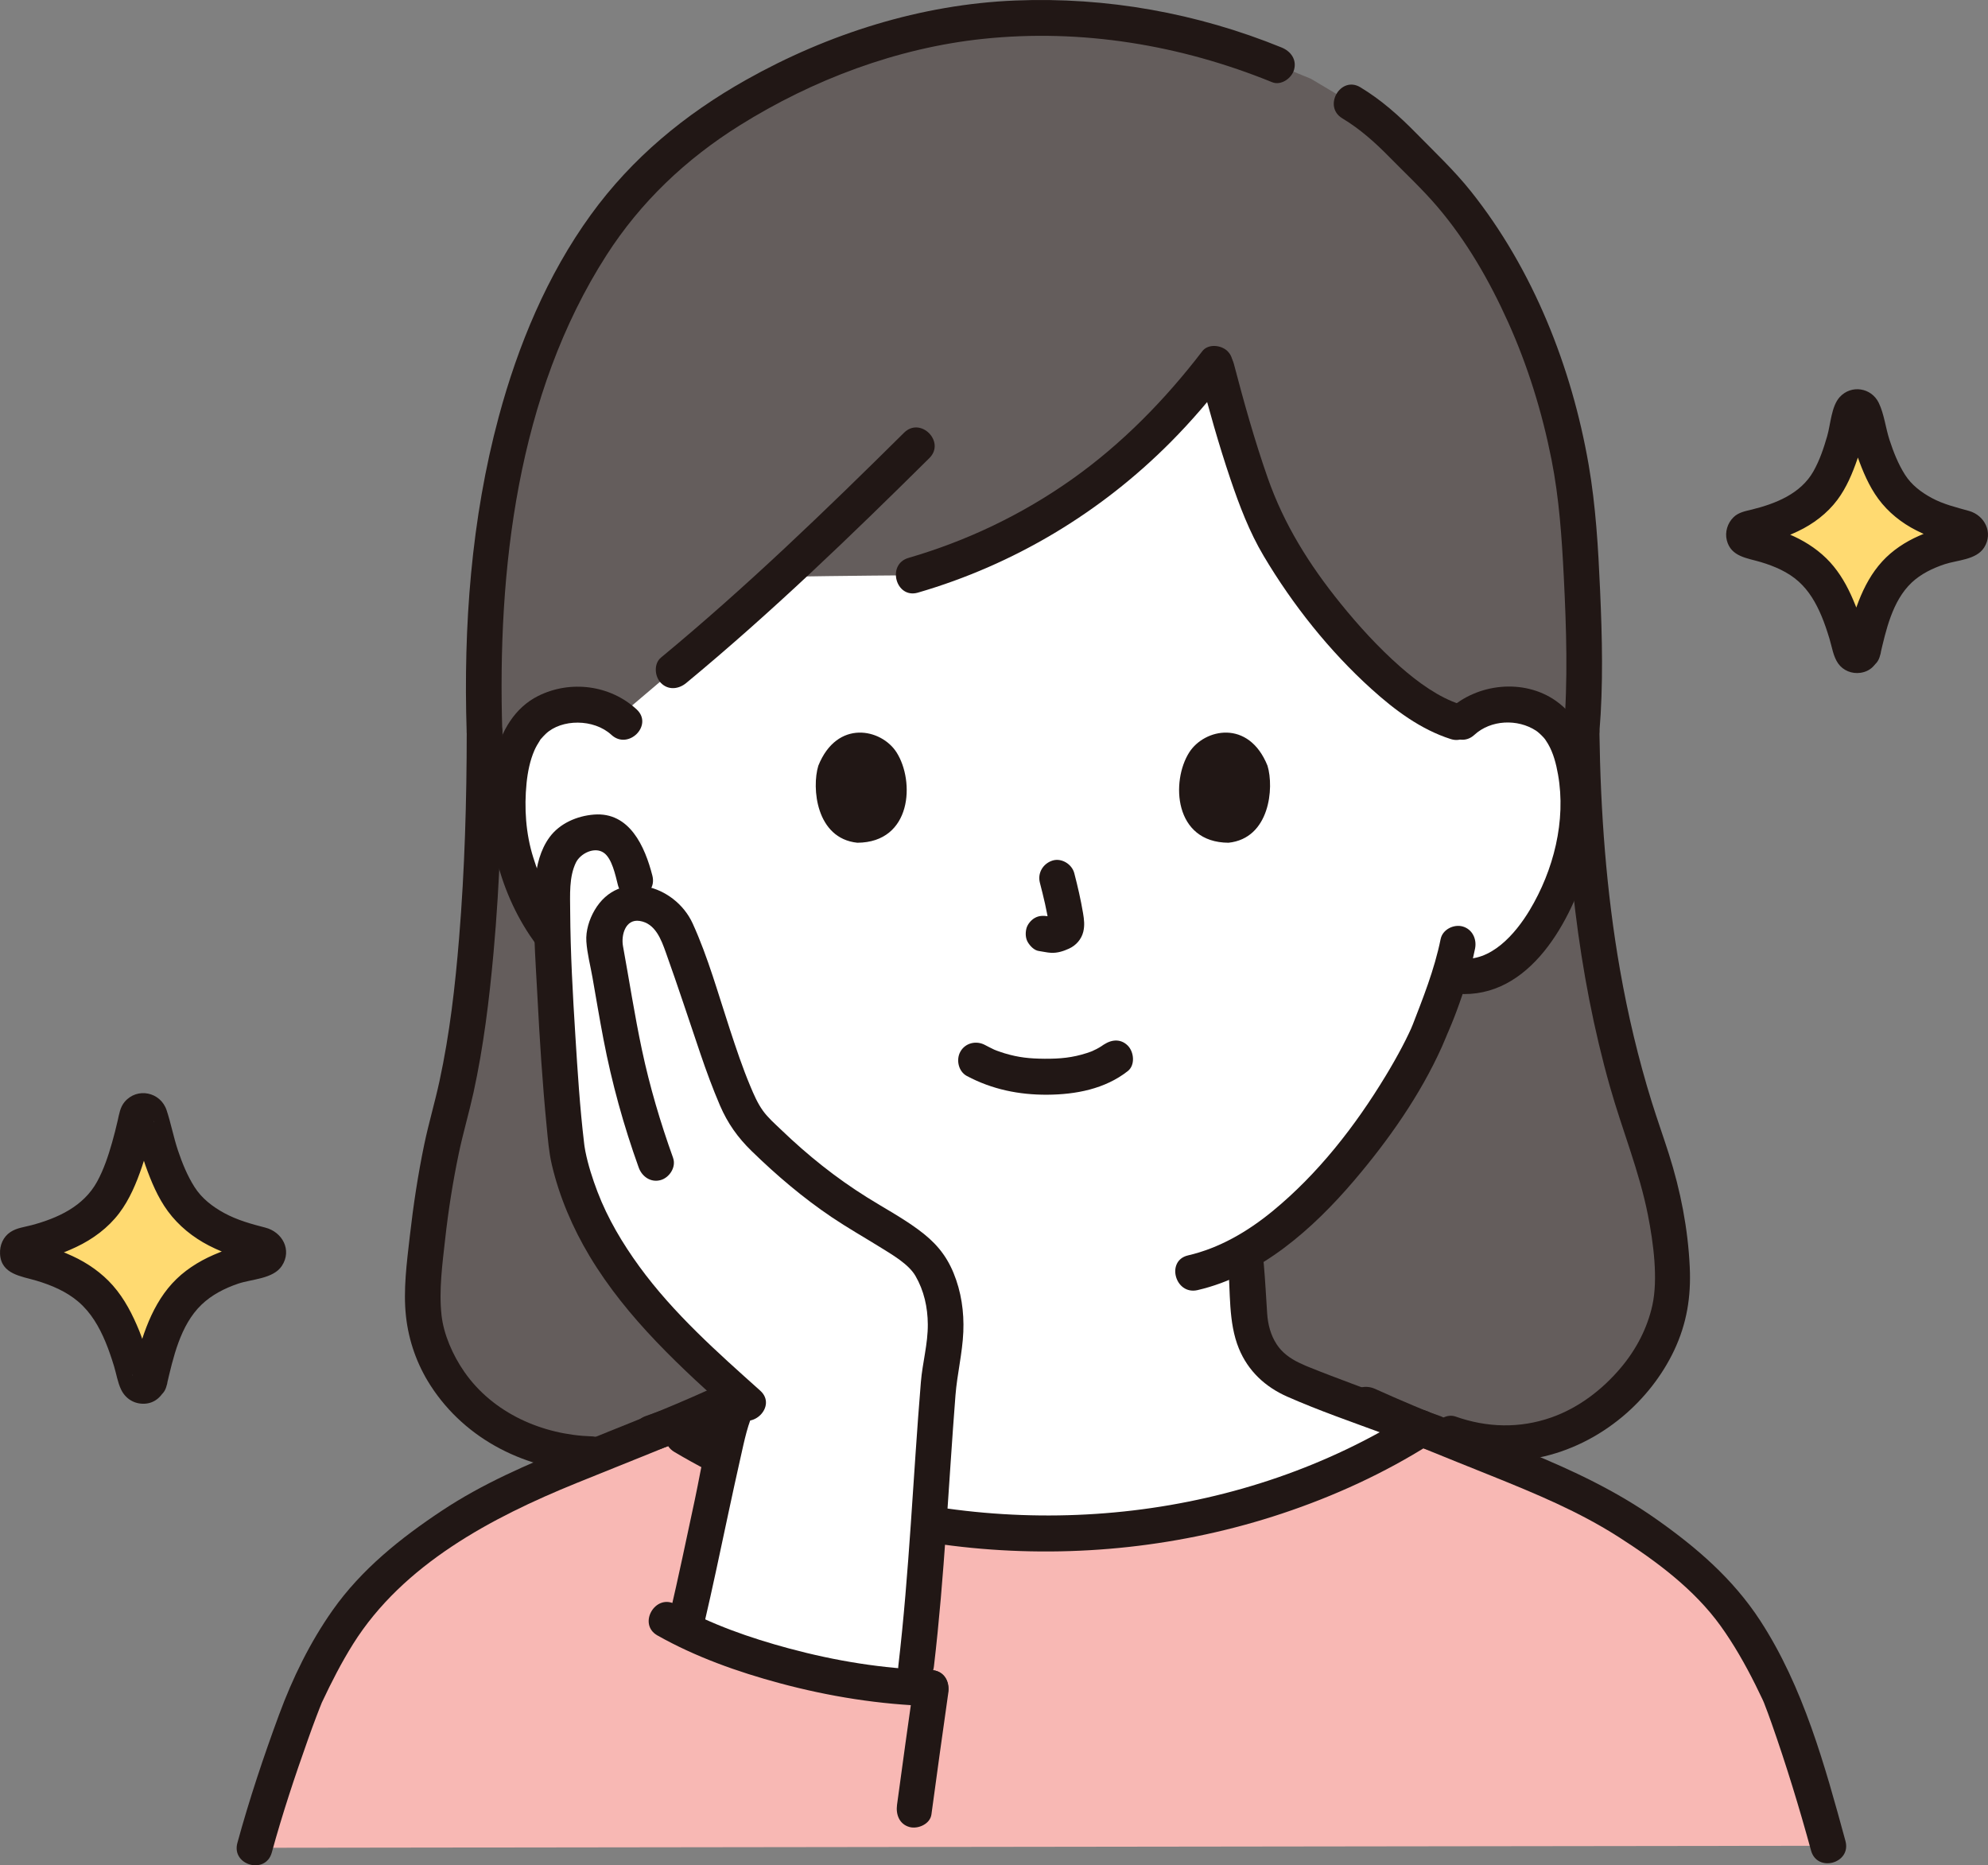 <svg width="97" height="91" viewBox="0 0 97 91" fill="none" xmlns="http://www.w3.org/2000/svg">
<rect x="0" y="0" width="97" height="91" fill="#808080" stroke="none"/>
<g clip-path="url(#clip0_2844_16215)">
<path d="M28.864 70.952C23.842 70.829 20.613 67.023 20.639 63.507C20.665 61 21.248 56.9 21.927 54.433C22.924 50.833 23.64 44.498 23.64 35.714C23.214 22.754 26.592 13.356 31.92 8.211C35.131 5.109 42.368 0.883 50.499 0.883C55.458 0.883 58.95 1.793 62.302 3.164L63.959 3.841C64.946 4.428 65.933 5.015 65.933 5.015C67.506 5.951 68.067 6.752 69.686 8.328C73.752 12.285 76.577 19.403 77.027 25.779C77.157 27.618 77.456 32.403 77.168 35.715C77.313 46.658 79.313 52.784 80.345 55.799C81.173 58.217 81.576 60.149 81.599 62.654C81.635 66.75 76.589 72.055 70.787 69.955L28.864 70.952L28.864 70.952Z" fill="#645D5C"/>
<path d="M12.422 90.146C13.088 87.697 14.538 83.481 15.034 82.44C16.048 80.294 17.293 78.169 19.086 76.663C21.079 74.999 22.785 73.81 25.3 72.594C27.458 71.65 30.15 70.617 32.589 69.606C37.416 72.704 44.078 74.825 51.025 74.825C57.972 74.825 64.573 72.737 69.367 69.683C71.755 70.668 74.368 71.673 76.472 72.593C78.987 73.809 80.693 74.999 82.686 76.663C84.479 78.169 85.724 80.293 86.738 82.44C87.234 83.48 88.54 87.599 89.205 90.048L12.422 90.146Z" fill="#F8B8B4"/>
<path d="M65.769 71.635C61.51 73.592 56.389 74.825 51.025 74.825C44.434 74.825 38.098 72.915 33.34 70.076C33.34 70.076 33.057 69.853 32.71 69.581C34.593 68.897 38.166 67.569 38.625 67.331C40.089 66.726 40.723 65.508 40.809 64.163C40.886 62.961 40.921 62.134 41.041 61.045C39.086 59.972 37.304 58.387 35.598 56.328C33.151 53.373 31.757 50.191 30.988 47.554C29.938 47.826 28.802 47.433 28.05 46.811C26.351 45.409 25.646 43.453 25.216 42.175C24.609 40.37 24.57 37.453 25.475 35.869C25.779 35.339 26.483 34.436 28.139 34.377C28.796 34.353 29.549 34.53 30.167 34.992C31.378 33.963 32.864 32.701 32.864 32.701C34.556 31.305 36.304 29.757 38.056 28.141C41.163 28.087 44.557 28.065 44.557 28.065C50.601 26.323 55.467 22.758 59.299 17.728C60.051 20.641 61.111 24.268 62.044 26.032C63.413 28.622 67.77 34.431 71.281 35.282C71.94 34.602 72.854 34.349 73.633 34.377C75.289 34.436 75.993 35.339 76.296 35.87C77.201 37.453 77.163 40.37 76.555 42.175C76.125 43.453 75.42 45.409 73.722 46.812C73.022 47.389 71.992 47.77 71.006 47.602L70.745 47.558C70.433 48.6 70.047 49.62 69.811 50.116C69.133 51.973 65.44 58.403 60.733 61.08C60.851 62.153 60.886 62.975 60.962 64.164C61.048 65.509 61.682 66.726 63.146 67.331C63.631 67.583 67.586 69.049 69.358 69.688C68.25 70.393 67.048 71.047 65.769 71.635L65.769 71.635Z" fill="white"/>
<path d="M13.261 90.379C13.773 88.51 14.384 86.665 15.034 84.841C15.164 84.474 15.297 84.108 15.436 83.744C15.488 83.607 15.541 83.469 15.595 83.332C15.624 83.26 15.653 83.189 15.682 83.116C15.746 82.956 15.617 83.246 15.721 83.025C16.176 82.058 16.662 81.106 17.23 80.201C19.674 76.309 23.995 74.034 28.106 72.362C30.593 71.35 33.102 70.387 35.548 69.278C35.977 69.083 36.08 68.454 35.861 68.076C35.602 67.631 35.1 67.566 34.669 67.761C32.455 68.765 30.183 69.639 27.93 70.552C25.718 71.448 23.557 72.375 21.558 73.702C19.544 75.038 17.637 76.561 16.231 78.555C15.129 80.119 14.281 81.854 13.618 83.648C12.858 85.705 12.161 87.796 11.582 89.912C11.284 91.003 12.963 91.469 13.261 90.379L13.261 90.379Z" fill="#211715"/>
<path d="M90.045 89.815C89.037 86.12 87.988 82.291 85.882 79.058C84.551 77.017 82.774 75.492 80.802 74.104C78.854 72.733 76.749 71.741 74.555 70.842C72.068 69.824 69.552 68.872 67.103 67.762C66.675 67.567 66.167 67.637 65.912 68.077C65.695 68.452 65.794 69.083 66.225 69.278C68.387 70.258 70.6 71.124 72.8 72.011C74.933 72.871 77.03 73.739 78.977 74.984C80.811 76.158 82.664 77.531 83.951 79.319C84.603 80.225 85.156 81.201 85.655 82.2C85.775 82.442 85.893 82.684 86.008 82.929C86.032 82.981 86.055 83.034 86.078 83.088C85.999 82.906 86.052 83.027 86.068 83.066C86.199 83.401 86.324 83.739 86.443 84.079C87.161 86.119 87.796 88.195 88.366 90.281C88.663 91.37 90.343 90.907 90.045 89.815V89.815Z" fill="#211715"/>
<path d="M62.535 2.318C58.411 0.638 53.993 -0.155 49.542 0.025C44.941 0.211 40.411 1.641 36.401 3.898C33.431 5.568 30.838 7.704 28.828 10.48C26.703 13.412 25.276 16.84 24.336 20.33C22.991 25.323 22.606 30.558 22.77 35.714C22.805 36.841 24.546 36.846 24.51 35.714C24.26 27.803 25.235 19.241 29.592 12.45C31.258 9.854 33.46 7.765 36.085 6.122C39.661 3.884 43.768 2.337 47.966 1.896C52.771 1.391 57.609 2.193 62.072 4.011C62.508 4.188 63.028 3.817 63.142 3.397C63.279 2.896 62.972 2.496 62.534 2.318H62.535Z" fill="#211715"/>
<path d="M78.039 35.714C78.233 33.41 78.175 31.084 78.072 28.776C77.981 26.734 77.864 24.691 77.515 22.675C76.687 17.902 74.8 13.14 71.777 9.344C70.966 8.325 70.022 7.438 69.112 6.511C68.274 5.657 67.401 4.876 66.374 4.257C65.41 3.676 64.533 5.194 65.495 5.773C66.361 6.295 67.081 6.939 67.789 7.659C68.574 8.457 69.397 9.224 70.126 10.076C71.558 11.752 72.677 13.702 73.582 15.711C74.546 17.848 75.246 20.117 75.702 22.419C76.077 24.311 76.205 26.223 76.302 28.146C76.428 30.661 76.51 33.202 76.299 35.714C76.259 36.187 76.727 36.592 77.169 36.592C77.673 36.592 77.999 36.189 78.039 35.714Z" fill="#211715"/>
<path d="M28.865 70.074C26.473 69.998 24.063 68.949 22.659 66.932C22.083 66.105 21.646 65.087 21.544 64.168C21.409 62.951 21.586 61.659 21.721 60.448C21.876 59.049 22.096 57.655 22.384 56.278C22.593 55.276 22.885 54.297 23.104 53.298C23.593 51.061 23.872 48.775 24.079 46.496C24.404 42.913 24.511 39.311 24.513 35.714C24.514 34.584 22.773 34.582 22.773 35.714C22.771 39.066 22.675 42.42 22.401 45.761C22.209 48.113 21.943 50.436 21.444 52.743C21.222 53.772 20.921 54.78 20.705 55.81C20.395 57.296 20.168 58.8 19.996 60.307C19.851 61.583 19.667 62.936 19.809 64.219C19.941 65.419 20.349 66.573 21.002 67.587C22.731 70.275 25.736 71.73 28.866 71.829C29.986 71.865 29.985 70.109 28.866 70.073L28.865 70.074Z" fill="#211715"/>
<path d="M76.299 35.714C76.381 41.536 76.966 47.412 78.557 53.025C79.149 55.116 79.985 57.14 80.407 59.277C80.681 60.666 80.904 62.403 80.624 63.677C80.377 64.796 79.84 65.828 79.091 66.719C78.184 67.798 77.019 68.689 75.686 69.155C74.143 69.695 72.555 69.649 71.02 69.108C70.576 68.952 70.068 69.286 69.95 69.721C69.818 70.205 70.112 70.644 70.557 70.801C73.563 71.86 76.759 71.129 79.18 69.101C80.221 68.229 81.107 67.108 81.689 65.874C82.305 64.567 82.515 63.26 82.448 61.82C82.361 59.934 81.998 58.087 81.427 56.292C81.157 55.444 80.856 54.606 80.592 53.756C79.938 51.65 79.429 49.501 79.047 47.328C78.373 43.496 78.095 39.602 78.04 35.713C78.025 34.584 76.284 34.581 76.3 35.713L76.299 35.714Z" fill="#211715"/>
<path d="M31.064 34.609C29.768 33.415 27.83 33.169 26.258 33.953C25.113 34.525 24.458 35.668 24.164 36.883C23.454 39.812 24.193 43.153 25.853 45.637C27.041 47.416 28.773 48.765 30.997 48.449C31.463 48.382 31.718 47.783 31.604 47.369C31.466 46.863 31.001 46.689 30.534 46.755C29.233 46.941 28.113 45.847 27.433 44.865C26.795 43.943 26.357 42.902 26.02 41.835C25.653 40.672 25.571 39.411 25.693 38.201C25.747 37.666 25.86 37.099 26.076 36.606C26.148 36.439 26.244 36.282 26.342 36.127C26.442 35.968 26.3 36.159 26.402 36.042C26.475 35.959 26.549 35.878 26.63 35.801C27.399 35.071 28.97 35.056 29.833 35.851C30.659 36.612 31.893 35.373 31.064 34.609Z" fill="#211715"/>
<path d="M71.939 35.851C72.741 35.112 74.051 35.059 74.951 35.649C75.041 35.709 75.183 35.835 75.317 35.981C75.353 36.02 75.386 36.061 75.418 36.102C75.411 36.093 75.338 35.991 75.391 36.07C75.439 36.141 75.486 36.213 75.53 36.287C75.796 36.743 75.928 37.265 76.02 37.784C76.423 40.044 75.801 42.466 74.634 44.407C73.945 45.553 72.73 46.968 71.238 46.755C70.773 46.689 70.303 46.87 70.167 47.368C70.055 47.779 70.307 48.382 70.775 48.448C74.406 48.966 76.525 45.244 77.447 42.246C77.918 40.713 77.973 39.021 77.72 37.444C77.516 36.172 76.986 34.941 75.911 34.188C74.345 33.092 72.087 33.339 70.708 34.609C69.879 35.373 71.112 36.612 71.939 35.851Z" fill="#211715"/>
<path d="M70.293 45.811C69.989 47.316 69.415 48.736 68.892 50.091C68.999 49.814 68.88 50.116 68.855 50.172C68.819 50.254 68.781 50.335 68.742 50.416C68.638 50.636 68.529 50.852 68.416 51.067C68.164 51.546 67.896 52.016 67.615 52.479C66.125 54.94 64.308 57.272 62.08 59.097C60.864 60.093 59.488 60.894 57.967 61.246C56.875 61.499 57.337 63.192 58.43 62.94C61.509 62.227 64.068 59.945 66.075 57.589C67.744 55.629 69.299 53.423 70.359 51.058C70.426 50.908 70.49 50.756 70.552 50.604C70.571 50.559 70.668 50.321 70.617 50.44C70.55 50.598 70.664 50.339 70.665 50.337C70.721 50.209 70.775 50.08 70.827 49.951C70.914 49.741 70.996 49.529 71.075 49.316C71.442 48.327 71.762 47.313 71.972 46.278C72.066 45.814 71.839 45.33 71.364 45.198C70.934 45.079 70.388 45.344 70.294 45.811L70.293 45.811Z" fill="#211715"/>
<path d="M29.742 46.205C30.422 49.236 31.643 52.173 33.355 54.76C35.19 57.532 37.598 60.13 40.514 61.755C41.999 62.583 43.617 63.145 45.296 63.393C45.76 63.462 46.231 63.277 46.366 62.78C46.479 62.367 46.226 61.769 45.758 61.7C39.654 60.796 35.085 55.449 32.767 49.983C32.188 48.617 31.745 47.187 31.42 45.738C31.173 44.636 29.495 45.103 29.741 46.205L29.742 46.205Z" fill="#211715"/>
<path d="M47.178 52.494C48.401 53.146 49.719 53.416 51.102 53.407C52.485 53.398 53.913 53.13 55.028 52.254C55.399 51.962 55.332 51.318 55.028 51.012C54.662 50.643 54.169 50.72 53.797 51.012C54.051 50.813 53.817 50.991 53.752 51.033C53.672 51.085 53.589 51.134 53.504 51.178C53.452 51.206 53.17 51.331 53.372 51.249C53.259 51.295 53.145 51.337 53.03 51.374C52.324 51.603 51.721 51.656 50.974 51.652C50.244 51.647 49.698 51.592 49.011 51.385C48.885 51.347 48.763 51.302 48.639 51.259C48.599 51.245 48.56 51.227 48.52 51.212C48.737 51.293 48.554 51.227 48.511 51.208C48.358 51.135 48.207 51.059 48.057 50.979C47.641 50.757 47.11 50.872 46.866 51.294C46.636 51.69 46.761 52.273 47.178 52.495V52.494Z" fill="#211715"/>
<path d="M50.739 43.066C50.913 43.739 51.081 44.422 51.181 45.11L51.15 44.877C51.162 44.971 51.167 45.064 51.158 45.159L51.189 44.926C51.182 44.969 51.173 45.011 51.158 45.053L51.246 44.843C51.233 44.873 51.219 44.898 51.202 44.925L51.338 44.747C51.317 44.772 51.297 44.792 51.271 44.813L51.448 44.675C51.396 44.709 51.342 44.735 51.287 44.761L51.495 44.672C51.406 44.71 51.319 44.737 51.224 44.752L51.456 44.721C51.37 44.731 51.287 44.73 51.202 44.72L51.433 44.752C51.337 44.738 51.243 44.715 51.148 44.702C50.905 44.669 50.698 44.66 50.477 44.79C50.297 44.897 50.124 45.106 50.077 45.315C50.026 45.539 50.037 45.792 50.165 45.991C50.278 46.168 50.468 46.365 50.685 46.395C50.888 46.422 51.085 46.475 51.291 46.484C51.6 46.498 51.889 46.404 52.166 46.277C52.503 46.122 52.766 45.825 52.856 45.458C52.931 45.148 52.898 44.867 52.846 44.556C52.736 43.898 52.585 43.245 52.417 42.599C52.302 42.155 51.79 41.841 51.346 41.986C50.893 42.134 50.615 42.59 50.739 43.066Z" fill="#211715"/>
<path d="M39.928 37.356C39.6 38.431 39.813 40.904 41.832 41.114C44.501 41.098 44.642 38.108 43.744 36.703C43.009 35.552 40.846 35.073 39.928 37.356Z" fill="#211715"/>
<path d="M61.845 37.356C62.173 38.431 61.959 40.904 59.941 41.114C57.272 41.098 57.13 38.108 58.028 36.703C58.764 35.552 60.926 35.073 61.845 37.356Z" fill="#211715"/>
<path d="M58.524 18.213C58.978 19.949 59.463 21.68 60.038 23.379C60.475 24.669 60.96 25.949 61.657 27.121C63.068 29.498 64.864 31.759 66.911 33.608C68.047 34.635 69.316 35.587 70.786 36.056C71.857 36.397 72.315 34.702 71.249 34.362C70.213 34.033 69.195 33.294 68.327 32.532C67.258 31.592 66.293 30.533 65.398 29.426C63.891 27.562 62.654 25.594 61.858 23.321C61.217 21.491 60.693 19.621 60.202 17.745C59.916 16.654 58.236 17.117 58.523 18.212L58.524 18.213Z" fill="#211715"/>
<path d="M44.115 21.107C40.288 24.898 36.402 28.649 32.251 32.08C31.887 32.381 31.942 33.01 32.251 33.322C32.611 33.685 33.117 33.623 33.482 33.322C37.633 29.89 41.519 26.14 45.346 22.349C46.147 21.556 44.916 20.315 44.115 21.107Z" fill="#211715"/>
<path d="M58.665 17.132C56.85 19.5 54.74 21.657 52.306 23.38C49.873 25.103 47.181 26.388 44.325 27.219C43.251 27.531 43.708 29.227 44.788 28.912C49.456 27.554 53.69 25.023 57.128 21.56C58.119 20.561 59.038 19.492 59.895 18.374C60.182 18 60.257 17.498 59.895 17.133C59.596 16.831 58.953 16.756 58.664 17.133L58.665 17.132Z" fill="#211715"/>
<path d="M31.971 70.776C33.524 70.234 35.066 69.653 36.604 69.071C38.25 68.449 40.197 67.928 41.107 66.265C41.864 64.88 41.716 63.189 41.851 61.661C41.893 61.188 41.421 60.783 40.981 60.783C40.475 60.783 40.153 61.187 40.111 61.661C40.05 62.349 40.009 63.039 39.967 63.728C39.937 64.222 39.904 64.707 39.709 65.168C39.522 65.613 39.201 65.999 38.796 66.258C38.592 66.389 38.374 66.485 38.155 66.589C38.128 66.602 38.099 66.614 38.072 66.627C37.922 66.701 38.264 66.55 38.083 66.623C36.596 67.219 35.093 67.775 33.589 68.328C32.897 68.583 32.205 68.839 31.508 69.082C30.456 69.45 30.909 71.146 31.971 70.776Z" fill="#211715"/>
<path d="M70.266 69.083C68.823 68.579 67.391 68.04 65.961 67.502C65.261 67.239 64.56 66.977 63.867 66.695C63.816 66.674 63.765 66.653 63.713 66.632C63.546 66.565 63.731 66.64 63.735 66.642C63.622 66.588 63.506 66.54 63.393 66.486C62.956 66.278 62.558 65.994 62.291 65.581C61.995 65.126 61.864 64.613 61.828 64.074C61.774 63.27 61.734 62.464 61.663 61.661C61.621 61.189 61.293 60.783 60.793 60.783C60.354 60.783 59.88 61.186 59.922 61.661C60.043 63.016 59.925 64.51 60.447 65.786C60.897 66.886 61.735 67.663 62.807 68.136C64.35 68.817 65.954 69.37 67.535 69.953C68.29 70.231 69.044 70.511 69.803 70.775C70.864 71.145 71.319 69.45 70.266 69.082V69.083Z" fill="#211715"/>
<path d="M32.902 70.834C41.742 76.081 52.858 77.067 62.559 73.838C65.088 72.996 67.539 71.876 69.797 70.447C70.743 69.848 69.871 68.328 68.918 68.93C60.677 74.149 50.154 75.234 40.9 72.428C38.413 71.674 36.02 70.647 33.78 69.317C32.813 68.743 31.936 70.261 32.902 70.834L32.902 70.834Z" fill="#211715"/>
<path d="M38.141 81.234C36.353 80.745 34.717 80.137 33.401 79.494C34.034 76.882 34.838 72.8 35.489 70.034C35.62 69.475 35.883 68.644 36.154 68.174C32.595 64.985 28.859 61.481 27.73 56.434C27.454 55.204 26.747 44.906 27.008 42.746C27.061 42.309 27.214 41.884 27.425 41.494C27.7 40.985 28.343 40.708 28.912 40.625C29.425 40.549 29.828 40.723 30.198 41.091C30.567 41.458 30.866 42.445 30.992 42.952L31.269 44.057C31.744 44.113 32.21 44.372 32.549 44.724C33.062 45.256 33.211 45.964 33.485 46.653C34.266 48.623 35.082 51.796 36.101 53.974C36.313 54.428 36.594 54.846 36.949 55.197C38.956 57.187 40.355 58.298 42.793 59.731C43.78 60.31 44.978 61.077 45.342 61.67C46.302 63.237 46.304 64.987 45.844 66.948C45.427 71.783 45.232 77.328 44.573 82.319C42.397 82.191 40.171 81.788 38.142 81.234H38.141Z" fill="white"/>
<path d="M32.078 79.787C33.936 80.834 35.984 81.562 38.035 82.114C40.444 82.763 42.937 83.163 45.431 83.233C46.551 83.265 46.551 81.509 45.431 81.477C43.086 81.411 40.763 81.031 38.498 80.421C36.587 79.906 34.688 79.246 32.956 78.271C31.977 77.719 31.099 79.235 32.078 79.787Z" fill="#211715"/>
<path d="M44.592 82.122C44.307 84.098 44.038 86.076 43.768 88.054C43.705 88.523 43.881 88.996 44.376 89.133C44.782 89.246 45.383 88.993 45.447 88.52C45.716 86.542 45.986 84.564 46.27 82.588C46.338 82.12 46.155 81.645 45.663 81.509C45.253 81.395 44.66 81.65 44.592 82.122Z" fill="#211715"/>
<path d="M32.843 56.491C32.222 54.764 31.701 53.006 31.32 51.209C30.965 49.535 30.705 47.843 30.398 46.16C30.3 45.621 30.514 44.822 31.211 44.929C31.976 45.046 32.264 45.84 32.49 46.473C33.076 48.108 33.614 49.756 34.172 51.4C34.462 52.254 34.773 53.099 35.128 53.928C35.503 54.8 35.995 55.494 36.673 56.154C37.886 57.335 39.174 58.432 40.577 59.378C41.341 59.893 42.14 60.347 42.923 60.832C43.536 61.212 44.332 61.67 44.666 62.244C45.084 62.962 45.264 63.777 45.27 64.605C45.278 65.566 45.01 66.477 44.932 67.428C44.55 72.046 44.37 76.683 43.83 81.288C43.774 81.759 44.269 82.166 44.7 82.166C45.216 82.166 45.515 81.761 45.57 81.288C46.086 76.897 46.275 72.478 46.62 68.073C46.702 67.035 46.958 66.022 47.003 64.981C47.045 63.999 46.9 63.009 46.525 62.1C46.142 61.174 45.594 60.565 44.796 59.98C43.998 59.394 43.132 58.931 42.298 58.409C40.786 57.463 39.414 56.365 38.126 55.128C37.814 54.828 37.474 54.535 37.221 54.182C36.963 53.821 36.783 53.404 36.612 52.996C36.231 52.09 35.919 51.152 35.612 50.218C35.045 48.498 34.551 46.708 33.8 45.058C32.935 43.157 30.206 42.358 29.011 44.407C28.751 44.852 28.575 45.412 28.61 45.932C28.649 46.519 28.809 47.116 28.91 47.695C29.086 48.698 29.253 49.702 29.445 50.702C29.854 52.836 30.43 54.917 31.164 56.959C31.324 57.405 31.756 57.705 32.234 57.572C32.661 57.454 33.003 56.94 32.842 56.492L32.843 56.491Z" fill="#211715"/>
<path d="M31.831 42.719C31.468 41.301 30.721 39.602 28.98 39.74C28.157 39.805 27.312 40.165 26.812 40.847C26.37 41.45 26.176 42.221 26.116 42.958C25.967 44.809 26.124 46.712 26.22 48.563C26.33 50.697 26.466 52.834 26.674 54.961C26.734 55.578 26.782 56.208 26.923 56.812C27.292 58.386 27.94 59.902 28.769 61.284C30.597 64.332 33.245 66.744 35.862 69.086C36.698 69.833 37.933 68.596 37.093 67.844C35.002 65.973 32.861 64.076 31.198 61.792C30.379 60.668 29.652 59.449 29.154 58.144C28.91 57.504 28.696 56.839 28.561 56.166C28.545 56.089 28.534 56.011 28.521 55.932C28.515 55.892 28.492 55.721 28.514 55.884C28.536 56.055 28.504 55.803 28.499 55.759C28.292 54.02 28.182 52.266 28.073 50.519C27.946 48.508 27.834 46.492 27.821 44.476C27.816 43.645 27.761 42.787 28.099 42.085C28.315 41.638 29.01 41.286 29.463 41.605C29.861 41.885 30.023 42.679 30.152 43.186C30.432 44.279 32.111 43.816 31.831 42.719Z" fill="#211715"/>
<path d="M34.346 79.279C34.772 77.459 35.153 75.629 35.544 73.801C35.737 72.899 35.932 71.998 36.136 71.098C36.32 70.286 36.482 69.439 36.862 68.692C37.374 67.689 35.872 66.799 35.359 67.805C34.525 69.442 34.28 71.404 33.898 73.185C33.495 75.062 33.105 76.943 32.667 78.812C32.41 79.911 34.088 80.38 34.346 79.279L34.346 79.279Z" fill="#211715"/>
<path d="M90.895 31.74C90.826 32.037 90.409 32.042 90.334 31.747C90.016 30.512 89.523 29.037 88.775 28.158C87.862 27.085 86.542 26.63 85.319 26.365C85.015 26.299 85.016 25.86 85.32 25.795C86.531 25.536 87.867 25.08 88.754 24.113C89.6 23.193 90.077 21.341 90.344 20.085C90.409 19.781 90.837 19.775 90.908 20.078C91.206 21.335 91.736 23.192 92.582 24.113C93.461 25.07 94.732 25.527 95.906 25.787C96.21 25.855 96.208 26.296 95.901 26.358C94.647 26.611 93.273 27.046 92.36 28.117C91.612 28.996 91.182 30.494 90.894 31.739L90.895 31.74Z" fill="#FFDA71"/>
<path d="M7.293 67.362C7.217 67.691 6.755 67.697 6.671 67.37C6.319 66.002 5.773 64.368 4.944 63.394C3.932 62.206 2.471 61.701 1.115 61.408C0.778 61.335 0.78 60.848 1.116 60.776C2.458 60.489 3.938 59.984 4.922 58.913C5.858 57.894 6.387 55.842 6.683 54.45C6.755 54.112 7.229 54.107 7.308 54.442C7.638 55.835 8.225 57.892 9.163 58.913C10.137 59.973 11.545 60.479 12.845 60.768C13.183 60.843 13.18 61.331 12.841 61.4C11.451 61.68 9.929 62.161 8.917 63.349C8.088 64.323 7.612 65.983 7.293 67.363V67.362Z" fill="#FFDA71"/>
<path d="M90.055 31.506L90.02 31.595L90.244 31.207C90.964 31.627 91.249 31.64 91.101 31.246C91.076 31.154 91.051 31.063 91.025 30.972C90.971 30.786 90.915 30.6 90.855 30.416C90.725 30.017 90.576 29.626 90.411 29.241C90.129 28.583 89.778 27.959 89.294 27.428C88.81 26.898 88.191 26.473 87.54 26.172C87.185 26.008 86.819 25.865 86.445 25.75C86.122 25.65 85.774 25.605 85.46 25.484L85.844 25.709L85.845 26.451L85.461 26.676C85.805 26.545 86.187 26.496 86.54 26.385C86.945 26.258 87.341 26.102 87.724 25.919C88.471 25.565 89.153 25.051 89.651 24.385C90.095 23.791 90.386 23.093 90.627 22.394C90.87 21.69 90.956 20.919 91.216 20.228L90.993 20.616L90.256 20.61L90.032 20.223C90.293 20.869 90.393 21.597 90.628 22.259C90.886 22.986 91.19 23.715 91.649 24.338C92.131 24.993 92.782 25.512 93.504 25.877C93.862 26.059 94.238 26.213 94.618 26.343C94.992 26.47 95.398 26.526 95.764 26.669L95.38 26.443L95.377 25.703L95.761 25.477C95.439 25.596 95.08 25.637 94.749 25.732C94.365 25.843 93.993 25.983 93.627 26.144C92.964 26.436 92.334 26.849 91.841 27.388C90.819 28.503 90.392 30.063 90.055 31.506C89.799 32.605 91.477 33.074 91.734 31.973C92.019 30.75 92.33 29.318 93.273 28.425C93.724 27.999 94.301 27.721 94.882 27.527C95.503 27.321 96.428 27.316 96.812 26.711C97.269 25.992 96.842 25.142 96.072 24.926C95.448 24.75 94.833 24.606 94.258 24.296C93.74 24.017 93.265 23.658 92.947 23.155C92.615 22.63 92.388 22.053 92.195 21.463C92.005 20.882 91.934 20.197 91.668 19.65C91.304 18.905 90.321 18.757 89.763 19.374C89.355 19.824 89.32 20.701 89.155 21.272C88.984 21.866 88.785 22.457 88.48 22.997C87.859 24.091 86.641 24.57 85.482 24.858C85.157 24.938 84.832 24.991 84.581 25.236C84.291 25.519 84.155 25.955 84.255 26.355C84.457 27.165 85.251 27.223 85.919 27.423C86.576 27.621 87.241 27.903 87.759 28.369C88.272 28.83 88.609 29.418 88.876 30.052C89.028 30.412 89.151 30.787 89.265 31.161C89.387 31.56 89.446 32.022 89.687 32.366C89.932 32.715 90.358 32.883 90.773 32.824C91.271 32.754 91.555 32.425 91.734 31.973C91.908 31.532 91.544 31.008 91.126 30.892C90.631 30.755 90.23 31.063 90.055 31.506L90.055 31.506Z" fill="#211715"/>
<path d="M6.453 67.129L6.455 67.078L6.767 66.763C6.958 66.707 7.143 66.732 7.321 66.838L7.545 67.225C7.244 66.485 7.102 65.679 6.797 64.933C6.469 64.133 6.083 63.371 5.51 62.718C4.971 62.104 4.272 61.617 3.534 61.278C3.156 61.105 2.769 60.952 2.373 60.828C2.202 60.774 2.03 60.726 1.857 60.681C1.75 60.654 1.643 60.628 1.536 60.603C1.475 60.589 1.324 60.511 1.391 60.562L1.704 60.877C1.741 61.02 1.742 61.163 1.705 61.306L1.392 61.62C1.303 61.688 1.484 61.593 1.542 61.579C1.652 61.554 1.762 61.528 1.871 61.5C2.072 61.449 2.271 61.392 2.468 61.33C2.895 61.195 3.313 61.029 3.718 60.837C4.528 60.455 5.274 59.904 5.818 59.184C6.325 58.513 6.655 57.72 6.925 56.925C7.055 56.541 7.167 56.152 7.269 55.76C7.322 55.555 7.372 55.348 7.419 55.142C7.437 55.064 7.455 54.986 7.472 54.907C7.484 54.851 7.496 54.794 7.508 54.738C7.521 54.666 7.524 54.664 7.518 54.729L7.205 55.044C7.016 55.097 6.833 55.073 6.656 54.972L6.433 54.585C6.713 55.312 6.832 56.115 7.096 56.855C7.374 57.635 7.7 58.426 8.194 59.095C8.716 59.802 9.412 60.363 10.189 60.764C10.607 60.98 11.048 61.159 11.493 61.308C11.69 61.374 11.888 61.432 12.088 61.486C12.175 61.509 12.263 61.532 12.351 61.553C12.416 61.569 12.626 61.658 12.567 61.613L12.254 61.298C12.217 61.156 12.216 61.013 12.251 60.87L12.563 60.556C12.631 60.506 12.535 60.57 12.477 60.579C12.389 60.592 12.301 60.616 12.214 60.636C12.014 60.682 11.815 60.733 11.617 60.789C11.21 60.905 10.814 61.05 10.425 61.219C9.671 61.547 8.955 62.005 8.397 62.618C7.284 63.839 6.82 65.551 6.452 67.128C6.196 68.227 7.874 68.696 8.131 67.594C8.447 66.241 8.793 64.65 9.829 63.653C10.329 63.171 10.966 62.848 11.617 62.626C12.283 62.398 13.335 62.395 13.754 61.756C14.26 60.984 13.776 60.102 12.945 59.89C12.254 59.713 11.574 59.524 10.943 59.181C10.373 58.871 9.847 58.469 9.494 57.914C9.141 57.359 8.893 56.749 8.684 56.128C8.467 55.482 8.343 54.806 8.129 54.162C7.831 53.267 6.691 53.035 6.083 53.754C5.86 54.017 5.816 54.349 5.741 54.674C5.659 55.032 5.569 55.389 5.468 55.742C5.281 56.398 5.065 57.049 4.738 57.648C4.076 58.857 2.816 59.43 1.541 59.771C1.193 59.864 0.82 59.902 0.514 60.103C0.154 60.339 -0.02 60.752 0.002 61.173C0.052 62.17 1.039 62.259 1.781 62.48C2.509 62.697 3.238 63.005 3.822 63.505C4.438 64.031 4.84 64.73 5.15 65.474C5.309 65.855 5.44 66.25 5.562 66.645C5.678 67.021 5.739 67.441 5.911 67.795C6.124 68.235 6.538 68.493 7.024 68.483C7.578 68.472 7.946 68.085 8.131 67.594C8.299 67.151 7.946 66.631 7.524 66.514C7.034 66.378 6.621 66.682 6.453 67.127L6.453 67.129Z" fill="#211715"/>
</g>
<defs>
<clipPath id="clip0_2844_16215">
<rect width="97" height="91" fill="white"/>
</clipPath>
</defs>
</svg>
